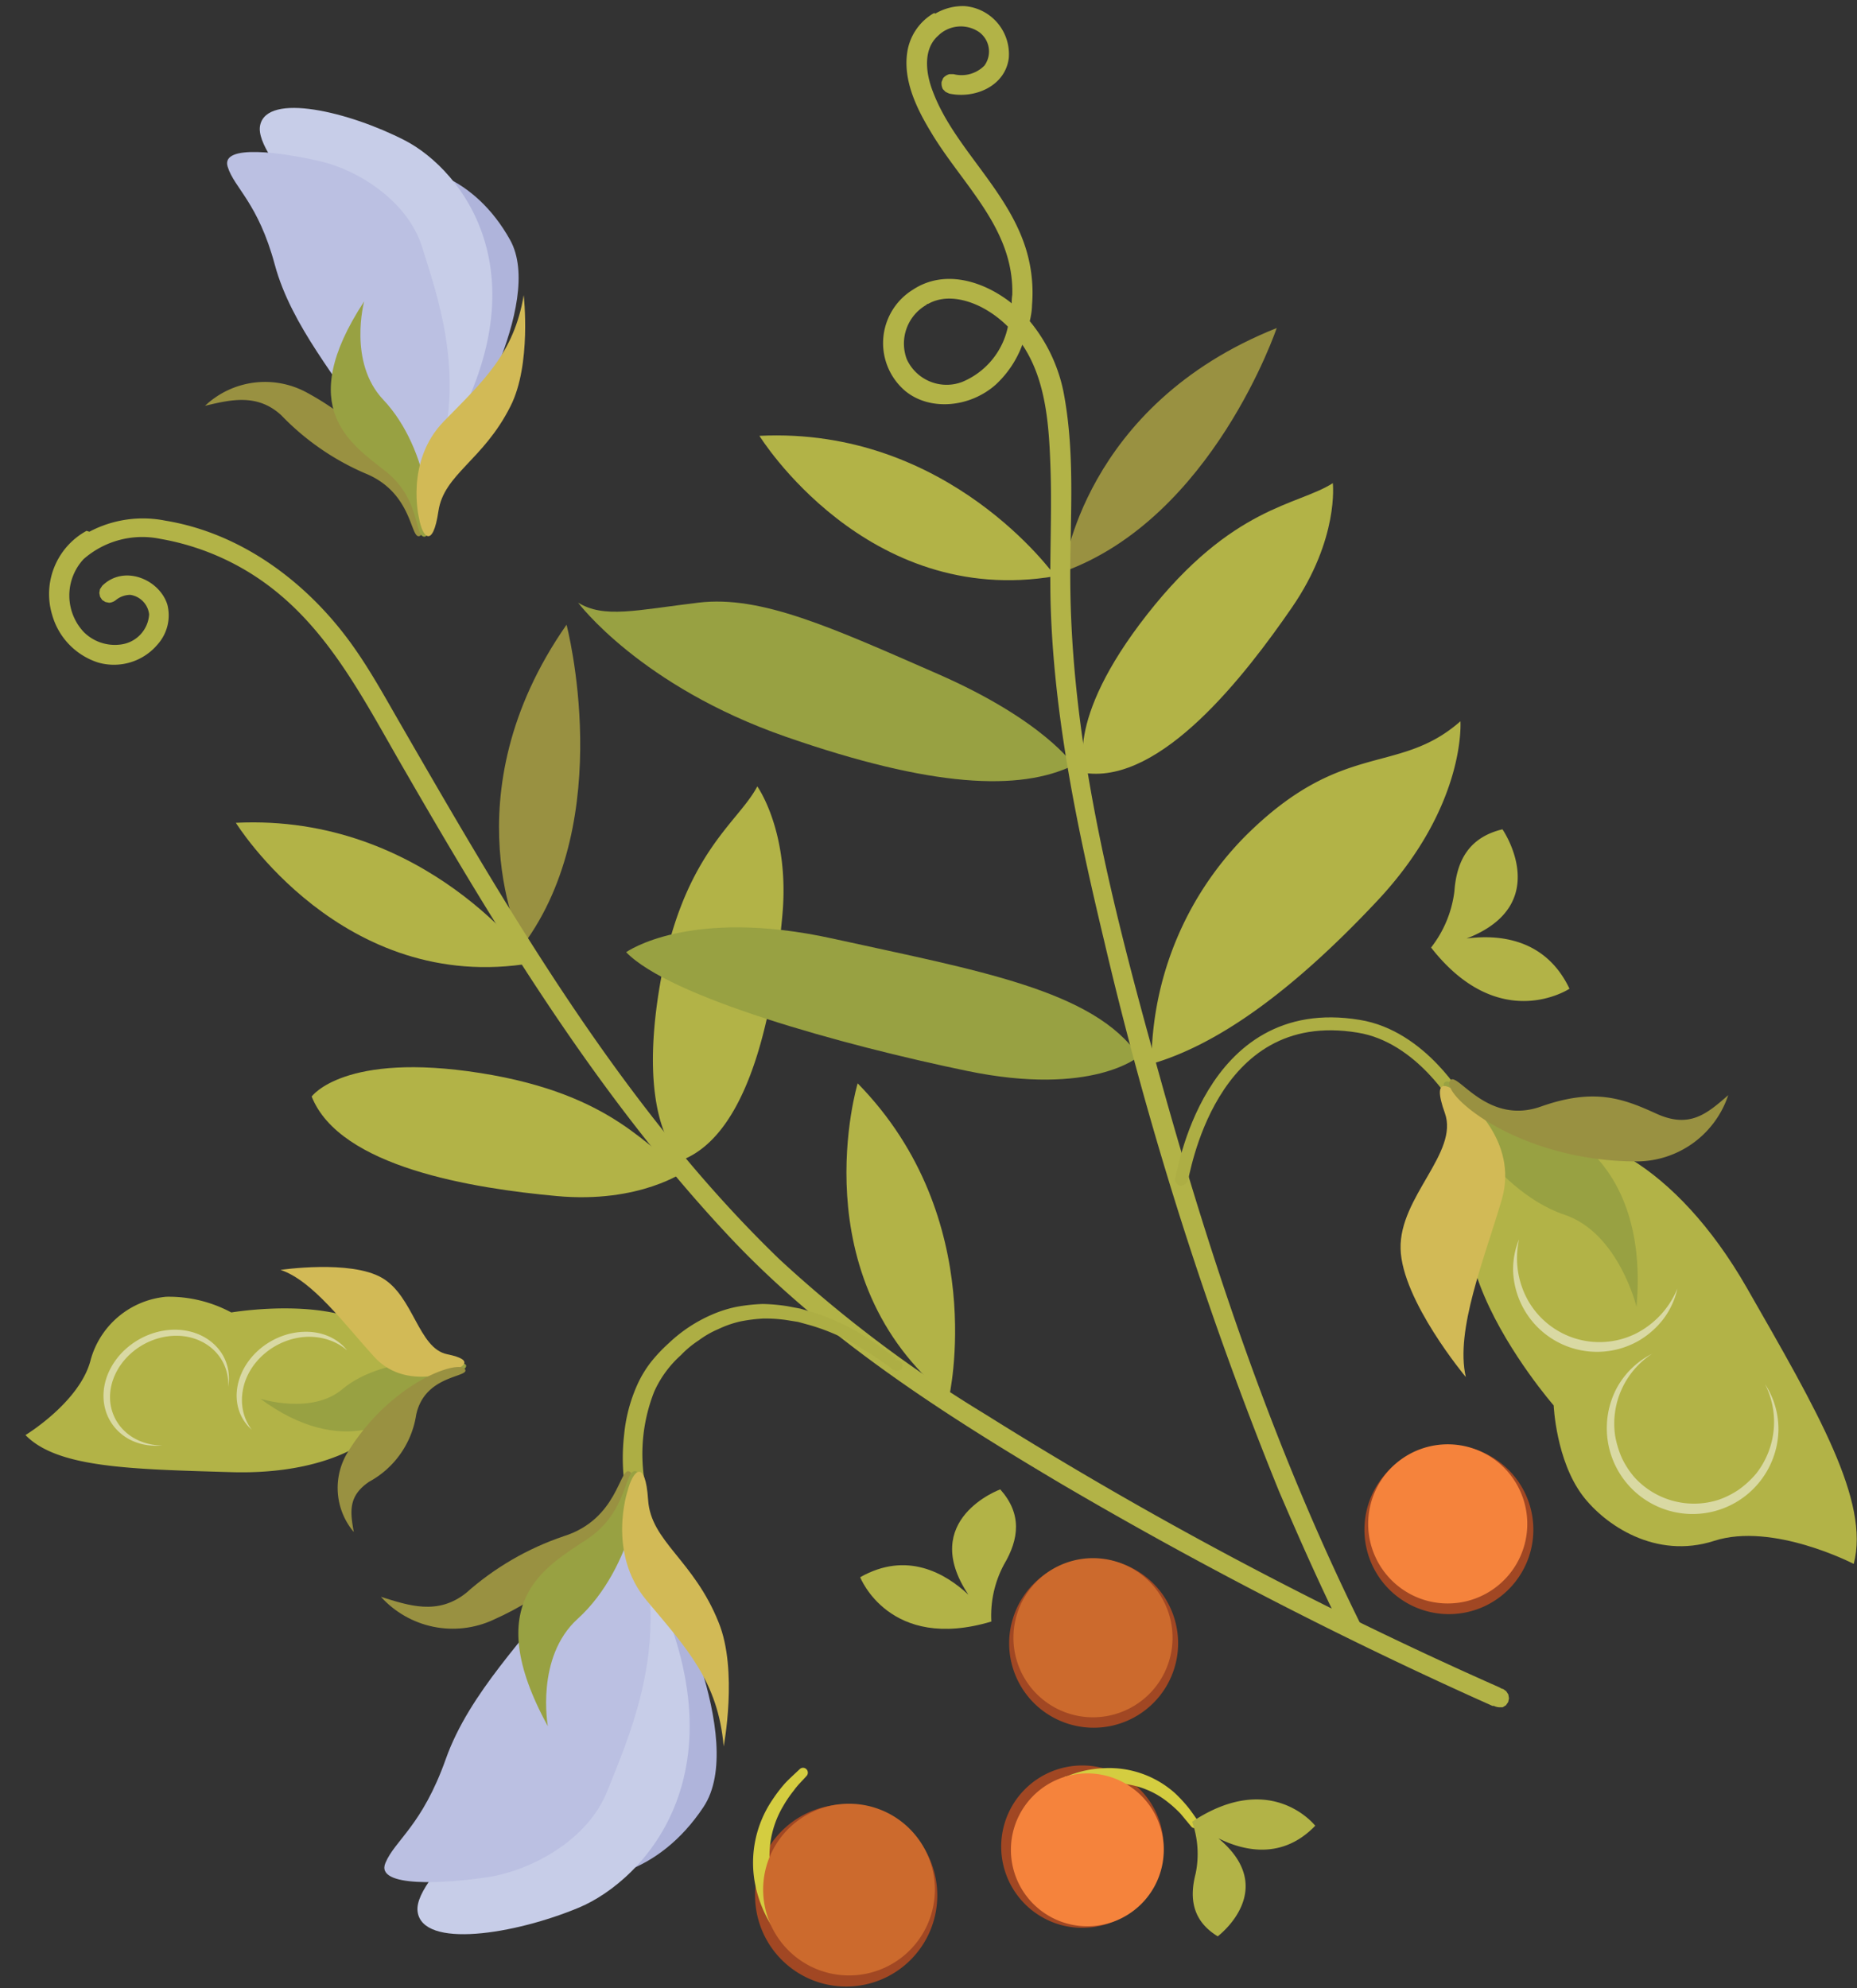 <svg xmlns="http://www.w3.org/2000/svg" width="227" height="243" fill="none" xmlns:v="https://vecta.io/nano"><rect width="100%" height="100%" fill="#333333" stroke="none"/><style><![CDATA[.B{fill:#b2b347}.C{fill-rule:evenodd}.D{fill:#98a142}.E{fill:#999141}.F{fill:#a14723}.G{fill:#d2ba56}]]></style><path d="M93.798 237.248c1.103 1.906 2.746 3.441 4.722 4.413a11.14 11.14 0 0 0 6.377 1.047c2.183-.289 4.231-1.218 5.885-2.67s2.842-3.363 3.412-5.489.496-4.374-.211-6.459-2.016-3.914-3.762-5.255a11.14 11.14 0 0 0-12.342-.82 11.15 11.15 0 0 0-3.275 2.867 11.14 11.14 0 0 0-2.209 8.246 11.13 11.13 0 0 0 1.403 4.12z" class="C F"/><path d="M94.136 235.07c-.915-1.543-1.549-3.236-1.871-5.001-.621-3.492.138-7.089 2.117-10.033a18.37 18.37 0 0 1 1.534-2.024c.568-.614 1.212-1.182 1.826-1.765a.58.58 0 0 1 .192-.133c.073-.031.151-.047.229-.047s.157.016.229.047a.58.58 0 0 1 .192.133.6.6 0 0 1 0 .829c-.522.583-1.105 1.135-1.534 1.749a14.78 14.78 0 0 0-1.319 1.932 11.94 11.94 0 0 0-1.534 4.296 11.46 11.46 0 0 0 .199 4.51 12.92 12.92 0 0 0 1.749 4.096v.076a1.22 1.22 0 0 1 .229.447c.044.163.054.333.029.5s-.085.328-.176.47a1.2 1.2 0 0 1-.351.358c-.141.094-.3.157-.466.185s-.337.022-.501-.02-.317-.116-.45-.221a1.21 1.21 0 0 1-.322-.384z" fill="#d4cd40"/><g class="C"><path d="M92.571 96.116s3.989 5.553 3.068 15.724-3.544 26.508-12.272 29.945c0 0-5.492-3.958-2.823-20.649s9.649-20.464 12.027-25.02zm85.953-7.961s.751 10.309-10.156 21.937-19.942 17.718-27.612 19.942a39.67 39.67 0 0 1 11.336-27.705c12.012-12.057 18.777-7.44 26.432-14.174z" class="B"/><path d="M76.541 116.381s7.67-5.538 25.281-1.657 31.939 6.289 37.4 14.389c0 0-5.676 4.955-21.001 1.78s-36.372-9.02-41.68-14.512z" class="D"/><path d="M162.922 59.054s.798 6.78-5.001 15.202-15.969 21.477-25.219 20.234c0 0-2.884-6.136 7.547-19.421s18.378-13.254 22.673-16.015zm-79.156 84.065s-5.522 4.004-15.708 3.068-26.508-3.498-29.96-12.165c0 0 3.943-5.507 20.633-2.869s20.495 9.649 25.036 11.966z" class="B"/><path d="M131.244 93.524s-3.605-5.461-16.613-11.153-21.615-9.634-29.255-8.713-11.536 1.948-14.711 0c0 0 7.593 10.201 25.419 16.399s28.549 6.688 35.16 3.467z" class="D"/><path d="M128.989 70.421S116.026 52.12 92.832 53.27c0 0 13.039 21.108 36.158 17.151zm-12.993 100.433s5.093-21.86-11.153-38.443c0-.03-7.148 23.747 11.153 38.443zm-51.007-53.138s-12.963-18.301-36.157-17.15c0 0 13.039 21.078 36.157 17.15z" class="B"/><path d="M156.065 40.094s-7.823 23.195-26.078 29.791c.03 0 2.347-20.341 26.078-29.791zM69.254 76.357s6.228 23.686-5.354 39.21c-.015-.061-9.266-18.255 5.354-39.21z" class="E"/><g class="B"><path d="M113.234 37.27a5.45 5.45 0 0 0-2.413 2.874c-.438 1.214-.431 2.544.02 3.753.566 1.242 1.584 2.22 2.847 2.736s2.676.531 3.949.04a9.36 9.36 0 0 0 3.622-2.684 9.35 9.35 0 0 0 1.946-4.066 13.02 13.02 0 0 0-2.393-1.902c-2.04-1.273-5.001-2.209-7.363-.874-.061-.015-.138.015-.215.123zm1.074-35.59c1.08-.642 2.319-.966 3.574-.936.776.058 1.533.269 2.227.621s1.311.838 1.815 1.43.888 1.278 1.126 2.019.328 1.521.263 2.296c-.445 3.452-4.203 5.001-7.287 4.326l-.429-.199-.338-.337a1.53 1.53 0 0 1-.153-.905l.184-.445a1.53 1.53 0 0 1 .782-.491h.476c.667.174 1.369.17 2.034-.014s1.27-.538 1.755-1.03c.227-.314.391-.669.48-1.046a2.93 2.93 0 0 0 .04-1.15c-.062-.382-.2-.748-.406-1.077s-.473-.613-.789-.838a3.96 3.96 0 0 0-2.586-.657c-.912.087-1.765.487-2.415 1.133-1.826 1.626-1.534 4.51-.614 6.842 2.439 6.474 8.514 11.413 11.03 18.224.936 2.517 1.303 5.21 1.074 7.885 0 .859-.276 1.918-.276 1.918 2.213 2.675 3.679 5.887 4.249 9.312 1.396 7.916.583 15.877.721 23.808.337 20.096 5.538 39.885 10.953 59.306 6.351 22.888 14.006 45.53 24.437 66.669l.108.445v.476l-.23.414c-.113.105-.236.198-.369.276-.398.2-.521.123-.935 0l-.399-.23-.292-.383-.107-.215c-2.731-5.538-5.246-11.214-7.67-16.875-8.852-21.786-15.987-44.231-21.339-67.129-3.283-13.715-6.213-27.613-6.581-41.573-.123-5.354.169-10.738 0-16.031s-.491-10.892-3.359-15.248l-.092-.138c-.685 1.86-1.799 3.531-3.253 4.878-3.144 2.792-7.992 3.252-11.014.813a7.67 7.67 0 0 1-2.734-6.445c.088-1.214.465-2.39 1.097-3.43a7.67 7.67 0 0 1 2.542-2.551c3.774-2.485 8.453-1.12 11.889 1.534l.169.153s0-.614.076-1.043c.23-8.161-6.136-13.469-9.971-19.943-1.795-2.961-3.498-6.504-2.807-10.063a6.66 6.66 0 0 1 1.079-2.499c.528-.75 1.205-1.382 1.989-1.858a.4.4 0 0 1 .276-.061v.061z"/><path d="M10.576 64.883c-1.778.974-3.166 2.531-3.929 4.409s-.855 3.962-.259 5.9c.386 1.35 1.099 2.584 2.076 3.592s2.187 1.761 3.523 2.191a6.98 6.98 0 0 0 7.317-2.255c.57-.651.973-1.432 1.174-2.274a5.32 5.32 0 0 0-.023-2.558c-.966-3.068-5.292-4.924-7.962-2.286l-.276.414-.077.46.092.46.261.399.399.245.46.092c.318-.03.618-.159.859-.368a2.84 2.84 0 0 1 1.718-.598c.594.088 1.142.371 1.559.804s.677.992.742 1.589a3.96 3.96 0 0 1-3.406 3.666c-.834.122-1.684.047-2.484-.219s-1.525-.717-2.119-1.315c-1.123-1.209-1.748-2.798-1.748-4.449s.624-3.24 1.748-4.449c1.267-1.111 2.774-1.912 4.403-2.341s3.336-.473 4.985-.129c5.406.943 10.463 3.31 14.65 6.857 6.765 5.691 10.815 13.898 15.34 21.661 11.582 20.066 23.716 39.885 39.548 56.76 11.52 12.272 25.848 21.476 40.422 30.128 17.103 10.048 34.751 19.139 52.863 27.23h.184c.192.095.4.152.614.168h.46l.399-.245.276-.399.092-.445-.077-.475-.261-.399-.383-.276c-.184 0-.368-.169-.568-.246-21.684-9.596-42.653-20.736-62.742-33.334a156.78 156.78 0 0 1-25.112-18.9c-19.406-18.715-33.304-42.846-46.65-65.964-1.764-3.068-3.467-6.136-5.507-9.005-5.492-7.747-13.607-13.806-22.934-15.34-3.162-.634-6.445-.157-9.296 1.35l-.353-.107z"/></g></g><path d="M76.371 181.654c-.293-2.09-.319-4.209-.077-6.305.201-2.121.75-4.194 1.626-6.136.446-.983 1.008-1.91 1.672-2.761.662-.825 1.391-1.595 2.178-2.301 1.532-1.455 3.308-2.628 5.246-3.467a14.93 14.93 0 0 1 3.068-.967 21.56 21.56 0 0 1 3.145-.337c1.028.018 2.053.11 3.068.276l1.534.291 1.534.445c1.96.618 3.843 1.457 5.614 2.501a30.54 30.54 0 0 1 2.623 1.702l1.228.905.598.461.307.23a.46.46 0 0 0-.292.03c-.091.041-.167.112-.214.2a.64.64 0 0 1 .227-.129c.084-.027.173-.036.26-.028s.173.035.25.078a.64.64 0 0 1 .198.171c.056.067.098.145.124.228a.65.65 0 0 1 .026.259c-.008.087-.034.172-.076.249s-.098.145-.166.2a1.14 1.14 0 0 1-.813 0c-.116-.058-.224-.13-.322-.215l-.291-.23-.599-.43-1.212-.843-2.515-1.534a25 25 0 0 0-5.354-2.24l-1.396-.384-1.427-.23c-.939-.137-1.888-.199-2.838-.184a19.35 19.35 0 0 0-2.807.353 12.65 12.65 0 0 0-2.654.92 11.74 11.74 0 0 0-2.439 1.396c-.794.518-1.525 1.125-2.178 1.811a13.22 13.22 0 0 0-3.267 4.479c-1.387 3.534-1.78 7.38-1.135 11.122v.076c.034.162.035.33.003.492s-.099.316-.193.452-.216.251-.357.338-.298.145-.462.169a1.21 1.21 0 0 1-.93-.249 1.21 1.21 0 0 1-.315-.377c-.078-.146-.126-.307-.139-.472l-.061-.015z" fill="#adae44"/><g class="C"><path d="M81.25 192.776s10.217 19.851 4.74 28.089-13.408 9.771-18.178 8.329.813-7.501 3.528-12.072 5.001-25.235 9.91-24.346z" fill="#afb4db"/><path d="M78.243 190.29c-1.028-1.886-5.553 8.53-9.741 18.716s-18.04 20.019-17.457 24.621 11.874 2.807 19.728-.475 21.492-17.105 7.471-42.862z" fill="#c7cde8"/><path d="M47.117 227.69c-1.319 3.068 7.409 2.531 12.564 1.734s12.15-4.434 14.558-10.524 7.164-16.414 4.51-28.303-6.044-2.408-10.155 3.513-11.199 12.702-14.098 20.878-6.213 9.91-7.379 12.702z" fill="#bbc0e2"/><path d="M76.924 179.844c-1.212-.521-1.381 5.83-8.008 7.916-4.403 1.488-8.462 3.846-11.935 6.934-3.482 2.777-7.041 1.534-10.416.476 1.689 1.867 3.929 3.147 6.395 3.655s5.03.216 7.319-.833c13.208-5.875 18.623-17.288 16.644-18.148z" class="E"/><path d="M66.968 210.985s-1.534-8.422 3.636-13.116c6.918-6.259 8.483-17.826 7.087-18.056s-.874 4.955-5.921 8.315-13.162 7.593-4.801 22.857z" class="D"/><path d="M76.709 182.253s-2.531 7.547 2.332 13.361 8.744 9.879 9.419 17.841c0 0 1.779-9.296-.614-15.156-3.068-7.67-8.284-9.864-8.621-14.973s-1.841-3.712-2.516-1.073z" class="G"/></g><path d="M178.355 134.806s-4.602-8.146-12.272-9.373c-18.501-3.068-21.477 18.715-21.661 18.715" stroke="#adae44" stroke-width="1.58" stroke-linecap="round" stroke-linejoin="round"/><g class="C"><path d="M187.022 139.438c6.489-2.654 17.811 2.776 26.509 17.963s15.064 26.079 13.07 33.749c0 0-9.88-5.139-17.059-2.822s-13.377-1.964-16.077-5.523c-3.267-4.326-3.543-11.03-3.543-11.03s-21.584-24.728-2.9-32.337z" class="B"/><path d="M200.045 159.717s-2.193-9.051-8.836-11.26c-8.836-2.961-15.785-15.341-14.604-16.169s2.225 3.544 8.269 3.943 16.706 6.151 15.171 23.486z" class="D"/><path d="M179.137 134.314s6.55 5.063 4.448 12.273-5.737 15.984-4.402 21.722c0 0-7.824-9.358-7.977-15.694s7.148-11.735 5.415-16.567.598-3.421 2.516-1.734z" class="G"/><path d="M177.312 132.012c.89-.966 4.495 5.554 11.045 3.237s10.063-.981 14.098.859 6.136.092 8.805-2.255a11.83 11.83 0 0 1-11.413 8.1c-14.451-.092-23.992-8.36-22.535-9.941z" class="E"/></g><g opacity=".5"><path d="M201.948 165.47c-1.633 1.065-2.926 2.576-3.726 4.355a10.19 10.19 0 0 0-.784 5.677 11.82 11.82 0 0 0 .828 2.715 10.48 10.48 0 0 0 1.534 2.348c1.27 1.395 2.914 2.396 4.736 2.882a9.83 9.83 0 0 0 5.543-.137c.892-.309 1.738-.737 2.515-1.273a11.66 11.66 0 0 0 2.071-1.917c1.208-1.532 1.953-3.377 2.146-5.318s-.174-3.896-1.057-5.635c1.118 1.701 1.69 3.702 1.642 5.737-.052 1.578-.46 3.123-1.193 4.522a10.5 10.5 0 0 1-3.039 3.554c-1.268.941-2.731 1.584-4.282 1.881s-3.148.24-4.673-.166a10.5 10.5 0 0 1-4.138-2.18 10.51 10.51 0 0 1-2.779-3.761 10.5 10.5 0 0 1-.868-4.596c.059-1.577.474-3.121 1.213-4.516.982-1.795 2.485-3.25 4.311-4.172z" fill="#fff"/></g><g opacity=".5"><path d="M185.688 151.481a10.61 10.61 0 0 0 1.119 7.501c1.259 2.203 3.306 3.847 5.728 4.601a10.03 10.03 0 0 0 7.327-.536 10.74 10.74 0 0 0 5.185-5.553c-.295 1.326-.864 2.575-1.672 3.666-.834 1.098-1.877 2.021-3.068 2.716-1.526.871-3.25 1.336-5.007 1.35s-3.488-.424-5.027-1.27-2.836-2.075-3.765-3.566a10.26 10.26 0 0 1-1.541-4.952c-.043-1.355.203-2.704.721-3.957z" fill="#fff"/></g><g class="C"><path d="M130.14 210.54c1.916.701 3.997.819 5.981.338a10.32 10.32 0 0 0 5.162-3.039c1.382-1.501 2.289-3.378 2.605-5.394a10.33 10.33 0 0 0-.828-5.933 10.32 10.32 0 0 0-3.984-4.474c-1.741-1.065-3.759-1.59-5.798-1.509a10.32 10.32 0 0 0-5.659 1.965c-1.651 1.199-2.909 2.862-3.616 4.776-.472 1.274-.688 2.629-.635 3.986s.374 2.692.944 3.925 1.379 2.341 2.379 3.261 2.172 1.632 3.449 2.098z" class="F"/><path d="M130.17 209.267a9.73 9.73 0 0 0 10.542-2.457c1.316-1.408 2.184-3.175 2.494-5.077s.048-3.853-.753-5.606-2.104-3.228-3.745-4.239-3.545-1.511-5.471-1.438-3.786.717-5.345 1.849a9.73 9.73 0 0 0-3.131 11.912c1.066 2.332 3.01 4.15 5.409 5.056z" fill="#cc6a2d"/><path d="M173.568 196.658a10.33 10.33 0 0 0 5.979.336c1.983-.481 3.778-1.539 5.16-3.039a10.33 10.33 0 0 0 2.605-5.392c.316-2.015.029-4.079-.827-5.931s-2.24-3.409-3.979-4.475-3.756-1.592-5.795-1.512a10.32 10.32 0 0 0-5.659 1.958c-1.651 1.197-2.911 2.857-3.62 4.77a10.35 10.35 0 0 0-.636 3.989c.053 1.359.374 2.694.944 3.928s1.379 2.344 2.379 3.265 2.172 1.636 3.449 2.103z" class="F"/><path d="M173.569 195.368c1.803.673 3.766.795 5.639.352a9.73 9.73 0 0 0 4.883-2.841c1.311-1.41 2.174-3.176 2.48-5.077s.041-3.848-.761-5.598a9.72 9.72 0 0 0-9.208-5.667 9.72 9.72 0 0 0-5.34 1.843c-1.559 1.129-2.747 2.696-3.415 4.501a9.74 9.74 0 0 0 5.722 12.487z" fill="#f5833c"/><path d="M94.704 236.206c1.039 1.797 2.588 3.246 4.45 4.163a10.5 10.5 0 0 0 11.561-1.533 10.5 10.5 0 0 0 3.004-11.269c-.67-1.965-1.908-3.686-3.557-4.948a10.49 10.49 0 0 0-11.639-.741 10.48 10.48 0 0 0-3.075 2.7c-.837 1.093-1.451 2.341-1.806 3.672s-.444 2.718-.262 4.083a10.48 10.48 0 0 0 1.322 3.873z" fill="#cc6a2d"/><path d="M105.15 192.775c5.691-3.236 10.416-.49 13.224 2.133-6.137-9.205 3.896-12.871 3.896-12.871 2.654 2.976 2.332 6.029.445 9.204-1.138 2.133-1.669 4.536-1.534 6.95-12.472 3.727-16.031-5.416-16.031-5.416z" class="B"/><path d="M128.575 216.508a9.93 9.93 0 0 0-4.479 3.625c-1.101 1.625-1.697 3.539-1.71 5.502s.556 3.886 1.635 5.526 2.62 2.922 4.429 3.686 3.802.973 5.73.604 3.703-1.303 5.1-2.681a9.92 9.92 0 0 0 2.752-5.063c.396-1.922.214-3.919-.525-5.738-.994-2.437-2.913-4.38-5.337-5.403a9.94 9.94 0 0 0-7.595-.058z" class="F"/></g><path d="M130.447 217.091c1.463-.598 3.021-.931 4.602-.982 3.154-.14 6.238.962 8.59 3.068a17.9 17.9 0 0 1 1.534 1.642c.476.583.89 1.212 1.32 1.825a.54.54 0 0 1 .056.365c-.024.125-.092.236-.192.316s-.223.12-.35.116a.54.54 0 0 1-.343-.137l-1.35-1.626a14.59 14.59 0 0 0-1.534-1.396c-1.067-.862-2.294-1.505-3.61-1.892a10.45 10.45 0 0 0-4.06-.363c-1.322.127-2.613.475-3.82 1.028h-.076c-.128.062-.267.098-.409.107a1.08 1.08 0 0 1-.418-.059 1.07 1.07 0 0 1-.364-.216 1.06 1.06 0 0 1-.251-.339c-.118-.259-.131-.553-.037-.822a1.1 1.1 0 0 1 .543-.619l.169-.016z" fill="#d4cd40"/><g class="C"><path d="M129.388 217.444c-1.711.698-3.176 1.888-4.211 3.418a9.34 9.34 0 0 0-1.602 5.182c-.01 1.847.528 3.656 1.546 5.198s2.471 2.747 4.174 3.464a9.35 9.35 0 0 0 5.394.561 9.34 9.34 0 0 0 4.797-2.53c1.314-1.299 2.213-2.959 2.583-4.769s.197-3.689-.501-5.4c-.463-1.137-1.145-2.17-2.008-3.043a9.35 9.35 0 0 0-3.021-2.042 9.34 9.34 0 0 0-3.571-.731c-1.228-.007-2.444.229-3.58.692z" fill="#f5833c"/><path d="M160.774 223.15c-4.05 4.203-8.774 3.068-11.843 1.534 7.548 6.274-.076 11.981-.076 11.981-3.068-1.871-3.498-4.602-2.7-7.67a11.84 11.84 0 0 0-.43-6.336c9.68-6.412 15.049.491 15.049.491zm31.08-102.305c-2.915-6.137-8.606-6.658-12.579-6.137 10.738-4.157 4.387-13.346 4.387-13.346-4.034.967-5.599 3.759-5.875 7.563-.306 2.513-1.293 4.895-2.853 6.888 8.375 10.708 16.92 5.032 16.92 5.032z" class="B"/><path d="M56.106 54.232S66.692 37.1 62.351 29.319s-11.372-9.746-15.816-8.77.183 6.796 2.317 11.121 2.74 22.985 7.255 22.562z" fill="#afb4db"/><path d="M53.186 56.226c-1.062 1.627-4.392-8.057-7.439-17.519S30.954 19.39 31.797 15.323s10.869-1.672 17.695 1.838 18.137 16.913 3.695 39.065z" fill="#c7cde8"/><path d="M27.839 20.408c-.958-2.896 6.845-1.75 11.413-.67s10.611 4.851 12.355 10.481 5.274 15.262 2.053 25.769-5.612 1.736-8.873-3.878-9.16-12.199-11.197-19.761-4.965-9.387-5.749-11.941z" fill="#bbc0e2"/><path d="M51.273 65.523c-1.132.385-.797-5.313-6.646-7.672-3.852-1.658-7.333-4.069-10.239-7.092-2.935-2.71-6.22-1.898-9.324-1.161a10.68 10.68 0 0 1 12.52-1.574c11.448 6.23 15.51 16.86 13.689 17.499z" class="E"/><path d="M44.515 36.836s-2.002 7.449 2.345 12.03c5.765 6.111 6.358 16.623 5.057 16.729s-.436-4.521-4.712-7.935-11.287-7.705-2.69-20.824z" class="D"/><path d="M51.221 63.333s-1.733-6.958 3.039-11.84 8.567-8.267 9.759-15.422c0 0 .975 8.501-1.624 13.593-3.315 6.607-8.133 8.267-8.804 12.824s-1.941 3.283-2.37.846z" class="G"/><path d="M48.847 170.577c-.789 4.881-8.228 9.717-20.569 9.355s-21.279-.524-25.164-4.533c0 0 6.723-4.073 7.986-9.255a10.57 10.57 0 0 1 9.226-7.65 16.12 16.12 0 0 1 7.947 1.921s22.857-3.901 20.574 10.162z" class="B"/><path d="M31.829 170.96s6.27 2.005 10.038-1.181c5.027-4.237 15.088-3.852 15.115-2.859s-2.958.046-5.403 3.544-9.867 7.806-19.751.496z" class="D"/><path d="M54.831 167.72s-5.461 2.082-9.078-1.872-7.517-9.325-11.458-10.636c0 0 8.522-1.267 12.393.968s4.439 8.625 7.983 9.343 1.888 1.654.16 2.197z" class="G"/><path d="M56.888 167.454c.242.903-4.997.672-6.014 5.47-.264 1.714-.92 3.344-1.917 4.763a11.25 11.25 0 0 1-3.832 3.416c-2.594 1.759-2.316 3.686-1.88 6.142-1.147-1.357-1.831-3.046-1.951-4.818s.327-3.539 1.279-5.039c5.41-8.676 13.893-11.393 14.316-9.934z" class="E"/></g><g opacity=".5"><path d="M27.906 169.48c.219-1.381-.021-2.734-.687-3.877-.525-.884-1.276-1.618-2.198-2.149s-1.991-.843-3.126-.916-2.309.098-3.433.498a9.28 9.28 0 0 0-3.057 1.813 8.55 8.55 0 0 0-2.074 2.768c-.477 1.028-.708 2.113-.678 3.172s.321 2.067.852 2.947 1.287 1.61 2.213 2.135c1.204.663 2.648.942 4.141.801-1.419-.008-2.75-.398-3.834-1.123s-1.877-1.754-2.282-2.965c-.395-1.176-.391-2.48.01-3.752s1.183-2.457 2.249-3.41 2.37-1.63 3.752-1.951 2.782-.271 4.027.145c1.283.427 2.355 1.207 3.086 2.248s1.092 2.296 1.038 3.616z" fill="#fff"/></g><g opacity=".5"><path d="M42.435 165.053c-.545-.696-1.258-1.258-2.093-1.65s-1.774-.606-2.757-.627a8.46 8.46 0 0 0-3.028.497c-.989.353-1.917.881-2.725 1.552s-1.48 1.471-1.974 2.351-.799 1.82-.898 2.763c-.098.919.012 1.822.323 2.649a5.43 5.43 0 0 0 1.485 2.155c-1.015-1.347-1.401-3.064-1.083-4.82.295-1.706 1.273-3.331 2.735-4.545s3.298-1.924 5.136-1.988c1.873-.047 3.607.545 4.878 1.663z" fill="#fff"/></g></svg>